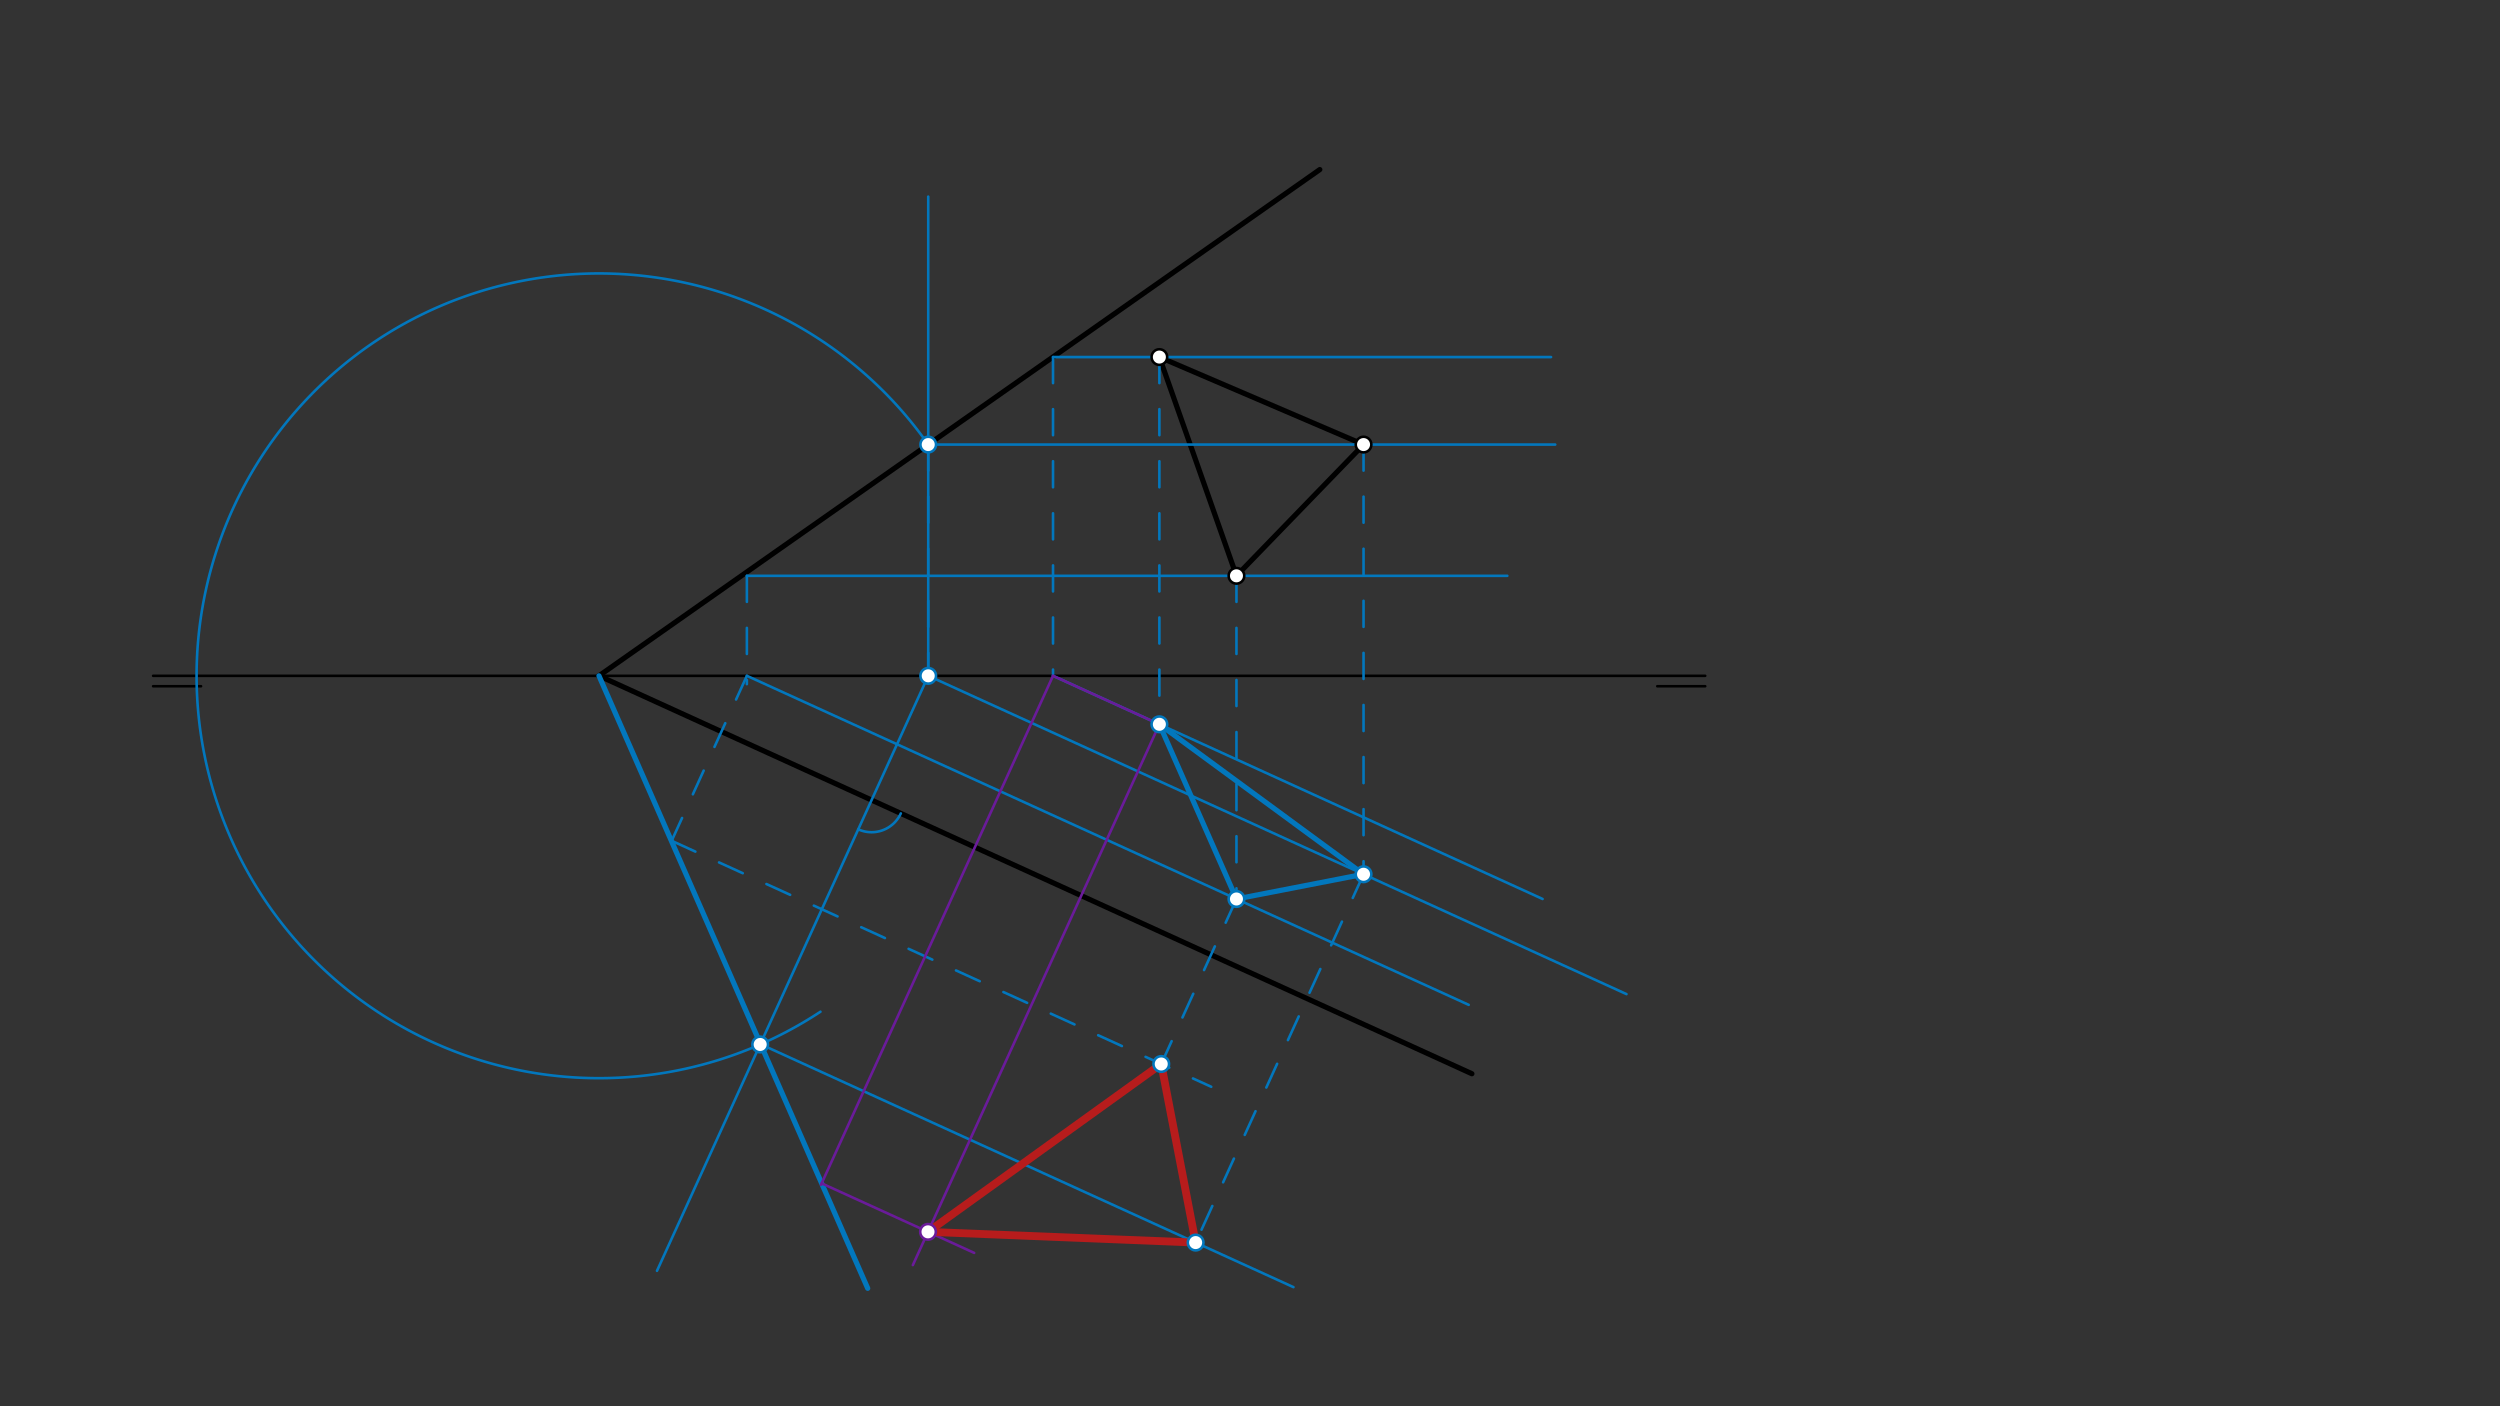 <svg xmlns="http://www.w3.org/2000/svg" class="svg--1it" height="100%" preserveAspectRatio="xMidYMid meet" viewBox="0 0 960 540" width="100%"><rect x="0" y="0" width="960" height="540" fill="#333333" stroke="none"/><defs><marker id="marker-arrow" markerHeight="16" markerUnits="userSpaceOnUse" markerWidth="24" orient="auto-start-reverse" refX="24" refY="4" viewBox="0 0 24 8"><path d="M 0 0 L 24 4 L 0 8 z" stroke="inherit"></path></marker></defs><g class="aux-layer--1FB"></g><g class="main-layer--3Vd"><g class="element--2qn"><line stroke="#000000" stroke-dasharray="none" stroke-linecap="round" stroke-width="1" x1="58.8" x2="654.8" y1="259.512" y2="259.512"></line></g><g class="element--2qn"><line stroke="#000000" stroke-dasharray="none" stroke-linecap="round" stroke-width="1" x1="58.8" x2="77.2" y1="263.512" y2="263.512"></line></g><g class="element--2qn"><line stroke="#000000" stroke-dasharray="none" stroke-linecap="round" stroke-width="1" x1="636.4" x2="654.8" y1="263.513" y2="263.513"></line></g><g class="element--2qn"><line stroke="#000000" stroke-dasharray="none" stroke-linecap="round" stroke-width="2" x1="230" x2="506.8" y1="259.512" y2="65.112"></line></g><g class="element--2qn"><line stroke="#000000" stroke-dasharray="none" stroke-linecap="round" stroke-width="2" x1="230" x2="565.2" y1="259.512" y2="412.312"></line></g><g class="element--2qn"><line stroke="#000000" stroke-dasharray="none" stroke-linecap="round" stroke-width="2" x1="445.2" x2="523.6" y1="137.113" y2="170.713"></line></g><g class="element--2qn"><line stroke="#000000" stroke-dasharray="none" stroke-linecap="round" stroke-width="2" x1="523.6" x2="474.8" y1="170.713" y2="221.113"></line></g><g class="element--2qn"><line stroke="#000000" stroke-dasharray="none" stroke-linecap="round" stroke-width="2" x1="445.2" x2="474.8" y1="137.113" y2="221.113"></line></g><g class="element--2qn"><line stroke="#0277BD" stroke-dasharray="none" stroke-linecap="round" stroke-width="1" x1="445.2" x2="404.361" y1="137.113" y2="137.113"></line></g><g class="element--2qn"><line stroke="#0277BD" stroke-dasharray="none" stroke-linecap="round" stroke-width="1" x1="445.2" x2="595.6" y1="137.113" y2="137.113"></line></g><g class="element--2qn"><line stroke="#0277BD" stroke-dasharray="10" stroke-linecap="round" stroke-width="1" x1="404.361" x2="404.361" y1="137.113" y2="259.512"></line></g><g class="element--2qn"><line stroke="#0277BD" stroke-dasharray="none" stroke-linecap="round" stroke-width="1" x1="404.361" x2="592.346" y1="259.512" y2="345.205"></line></g><g class="element--2qn"><line stroke="#0277BD" stroke-dasharray="none" stroke-linecap="round" stroke-width="1" x1="523.6" x2="356.413" y1="170.713" y2="170.713"></line></g><g class="element--2qn"><line stroke="#0277BD" stroke-dasharray="none" stroke-linecap="round" stroke-width="1" x1="523.6" x2="597.2" y1="170.713" y2="170.713"></line></g><g class="element--2qn"><line stroke="#0277BD" stroke-dasharray="10" stroke-linecap="round" stroke-width="1" x1="356.44" x2="356.44" y1="170.713" y2="259.512"></line></g><g class="element--2qn"><line stroke="#0277BD" stroke-dasharray="none" stroke-linecap="round" stroke-width="1" x1="356.44" x2="624.563" y1="259.512" y2="381.736"></line></g><g class="element--2qn"><line stroke="#0277BD" stroke-dasharray="none" stroke-linecap="round" stroke-width="1" x1="474.8" x2="286.8" y1="221.113" y2="221.113"></line></g><g class="element--2qn"><line stroke="#0277BD" stroke-dasharray="none" stroke-linecap="round" stroke-width="1" x1="474.8" x2="578.8" y1="221.113" y2="221.113"></line></g><g class="element--2qn"><line stroke="#0277BD" stroke-dasharray="10" stroke-linecap="round" stroke-width="1" x1="286.8" x2="286.8" y1="221.113" y2="262.713"></line></g><g class="element--2qn"><line stroke="#0277BD" stroke-dasharray="none" stroke-linecap="round" stroke-width="1" x1="286.8" x2="563.976" y1="259.512" y2="385.862"></line></g><g class="element--2qn"><line stroke="#0277BD" stroke-dasharray="10" stroke-linecap="round" stroke-width="1" x1="445.2" x2="445.2" y1="137.113" y2="278.505"></line></g><g class="element--2qn"><line stroke="#0277BD" stroke-dasharray="10" stroke-linecap="round" stroke-width="1" x1="474.8" x2="474.8" y1="221.113" y2="345.608"></line></g><g class="element--2qn"><line stroke="#0277BD" stroke-dasharray="10" stroke-linecap="round" stroke-width="1" x1="523.6" x2="523.6" y1="170.713" y2="335.953"></line></g><g class="element--2qn"><line stroke="#0277BD" stroke-dasharray="none" stroke-linecap="round" stroke-width="2" x1="445.2" x2="474.8" y1="278.129" y2="345.212"></line></g><g class="element--2qn"><line stroke="#0277BD" stroke-dasharray="none" stroke-linecap="round" stroke-width="2" x1="474.8" x2="523.6" y1="345.212" y2="335.712"></line></g><g class="element--2qn"><line stroke="#0277BD" stroke-dasharray="none" stroke-linecap="round" stroke-width="2" x1="523.6" x2="445.2" y1="335.712" y2="278.129"></line></g><g class="element--2qn"><line stroke="#0277BD" stroke-dasharray="none" stroke-linecap="round" stroke-width="1" x1="356.44" x2="356.44" y1="259.512" y2="75.512"></line></g><g class="element--2qn"><line stroke="#0277BD" stroke-dasharray="none" stroke-linecap="round" stroke-width="1" x1="356.44" x2="252.288" y1="259.512" y2="487.991"></line></g><g class="element--2qn"><path d="M 345.912 312.351 A 12.337 12.337 0 0 1 329.569 318.459" fill="none" stroke="#0277BD" stroke-dasharray="none" stroke-linecap="round" stroke-width="1"></path></g><g class="element--2qn"><path d="M 356.44 170.713 A 154.507 154.507 0 1 0 315.05 388.505" fill="none" stroke="#0277BD" stroke-dasharray="none" stroke-linecap="round" stroke-width="1"></path></g><g class="element--2qn"><line stroke="#0277BD" stroke-dasharray="none" stroke-linecap="round" stroke-width="2" x1="230" x2="333.2" y1="259.512" y2="494.713"></line></g><g class="element--2qn"><line stroke="#0277BD" stroke-dasharray="none" stroke-linecap="round" stroke-width="1" x1="292.081" x2="496.685" y1="400.999" y2="494.267"></line></g><g class="element--2qn"><line stroke="#0277BD" stroke-dasharray="10" stroke-linecap="round" stroke-width="1" x1="523.6" x2="459.127" y1="335.712" y2="477.147"></line></g><g class="element--2qn"><line stroke="#0277BD" stroke-dasharray="10" stroke-linecap="round" stroke-width="1" x1="286.8" x2="257.918" y1="259.512" y2="322.872"></line></g><g class="element--2qn"><line stroke="#0277BD" stroke-dasharray="10" stroke-linecap="round" stroke-width="1" x1="257.918" x2="465.106" y1="322.872" y2="417.319"></line></g><g class="element--2qn"><line stroke="#0277BD" stroke-dasharray="10" stroke-linecap="round" stroke-width="1" x1="474.8" x2="443.698" y1="345.212" y2="413.44"></line></g><g class="element--2qn"><line stroke="#6A1B9A" stroke-dasharray="none" stroke-linecap="round" stroke-width="1" x1="445.2" x2="404.361" y1="278.129" y2="259.513"></line></g><g class="element--2qn"><line stroke="#6A1B9A" stroke-dasharray="none" stroke-linecap="round" stroke-width="1" x1="404.361" x2="315.265" y1="259.512" y2="454.963"></line></g><g class="element--2qn"><line stroke="#6A1B9A" stroke-dasharray="none" stroke-linecap="round" stroke-width="1" x1="315.517" x2="374.074" y1="454.411" y2="481.105"></line></g><g class="element--2qn"><line stroke="#6A1B9A" stroke-dasharray="none" stroke-linecap="round" stroke-width="1" x1="445.2" x2="350.537" y1="278.129" y2="485.793"></line></g><g class="element--2qn"><line stroke="#B71C1C" stroke-dasharray="none" stroke-linecap="round" stroke-width="3" x1="356.356" x2="445.918" y1="473.028" y2="408.572"></line></g><g class="element--2qn"><line stroke="#B71C1C" stroke-dasharray="none" stroke-linecap="round" stroke-width="3" x1="445.918" x2="459.127" y1="408.572" y2="477.147"></line></g><g class="element--2qn"><line stroke="#B71C1C" stroke-dasharray="none" stroke-linecap="round" stroke-width="3" x1="459.127" x2="356.356" y1="477.147" y2="473.028"></line></g><g class="element--2qn"><circle cx="445.2" cy="137.113" r="3" stroke="#000000" stroke-width="1" fill="#ffffff"></circle>}</g><g class="element--2qn"><circle cx="523.6" cy="170.713" r="3" stroke="#000000" stroke-width="1" fill="#ffffff"></circle>}</g><g class="element--2qn"><circle cx="474.8" cy="221.113" r="3" stroke="#000000" stroke-width="1" fill="#ffffff"></circle>}</g><g class="element--2qn"><circle cx="356.44" cy="170.713" r="3" stroke="#0277BD" stroke-width="1" fill="#ffffff"></circle>}</g><g class="element--2qn"><circle cx="356.44" cy="259.512" r="3" stroke="#0277BD" stroke-width="1" fill="#ffffff"></circle>}</g><g class="element--2qn"><circle cx="445.2" cy="278.129" r="3" stroke="#0277BD" stroke-width="1" fill="#ffffff"></circle>}</g><g class="element--2qn"><circle cx="474.8" cy="345.212" r="3" stroke="#0277BD" stroke-width="1" fill="#ffffff"></circle>}</g><g class="element--2qn"><circle cx="523.6" cy="335.712" r="3" stroke="#0277BD" stroke-width="1" fill="#ffffff"></circle>}</g><g class="element--2qn"><circle cx="291.909" cy="401.074" r="3" stroke="#0277BD" stroke-width="1" fill="#ffffff"></circle>}</g><g class="element--2qn"><circle cx="459.127" cy="477.147" r="3" stroke="#0277BD" stroke-width="1" fill="#ffffff"></circle>}</g><g class="element--2qn"><circle cx="445.918" cy="408.572" r="3" stroke="#0277BD" stroke-width="1" fill="#ffffff"></circle>}</g><g class="element--2qn"><circle cx="356.356" cy="473.028" r="3" stroke="#6A1B9A" stroke-width="1" fill="#ffffff"></circle>}</g></g><g class="snaps-layer--2PT"></g><g class="temp-layer--rAP"></g></svg>